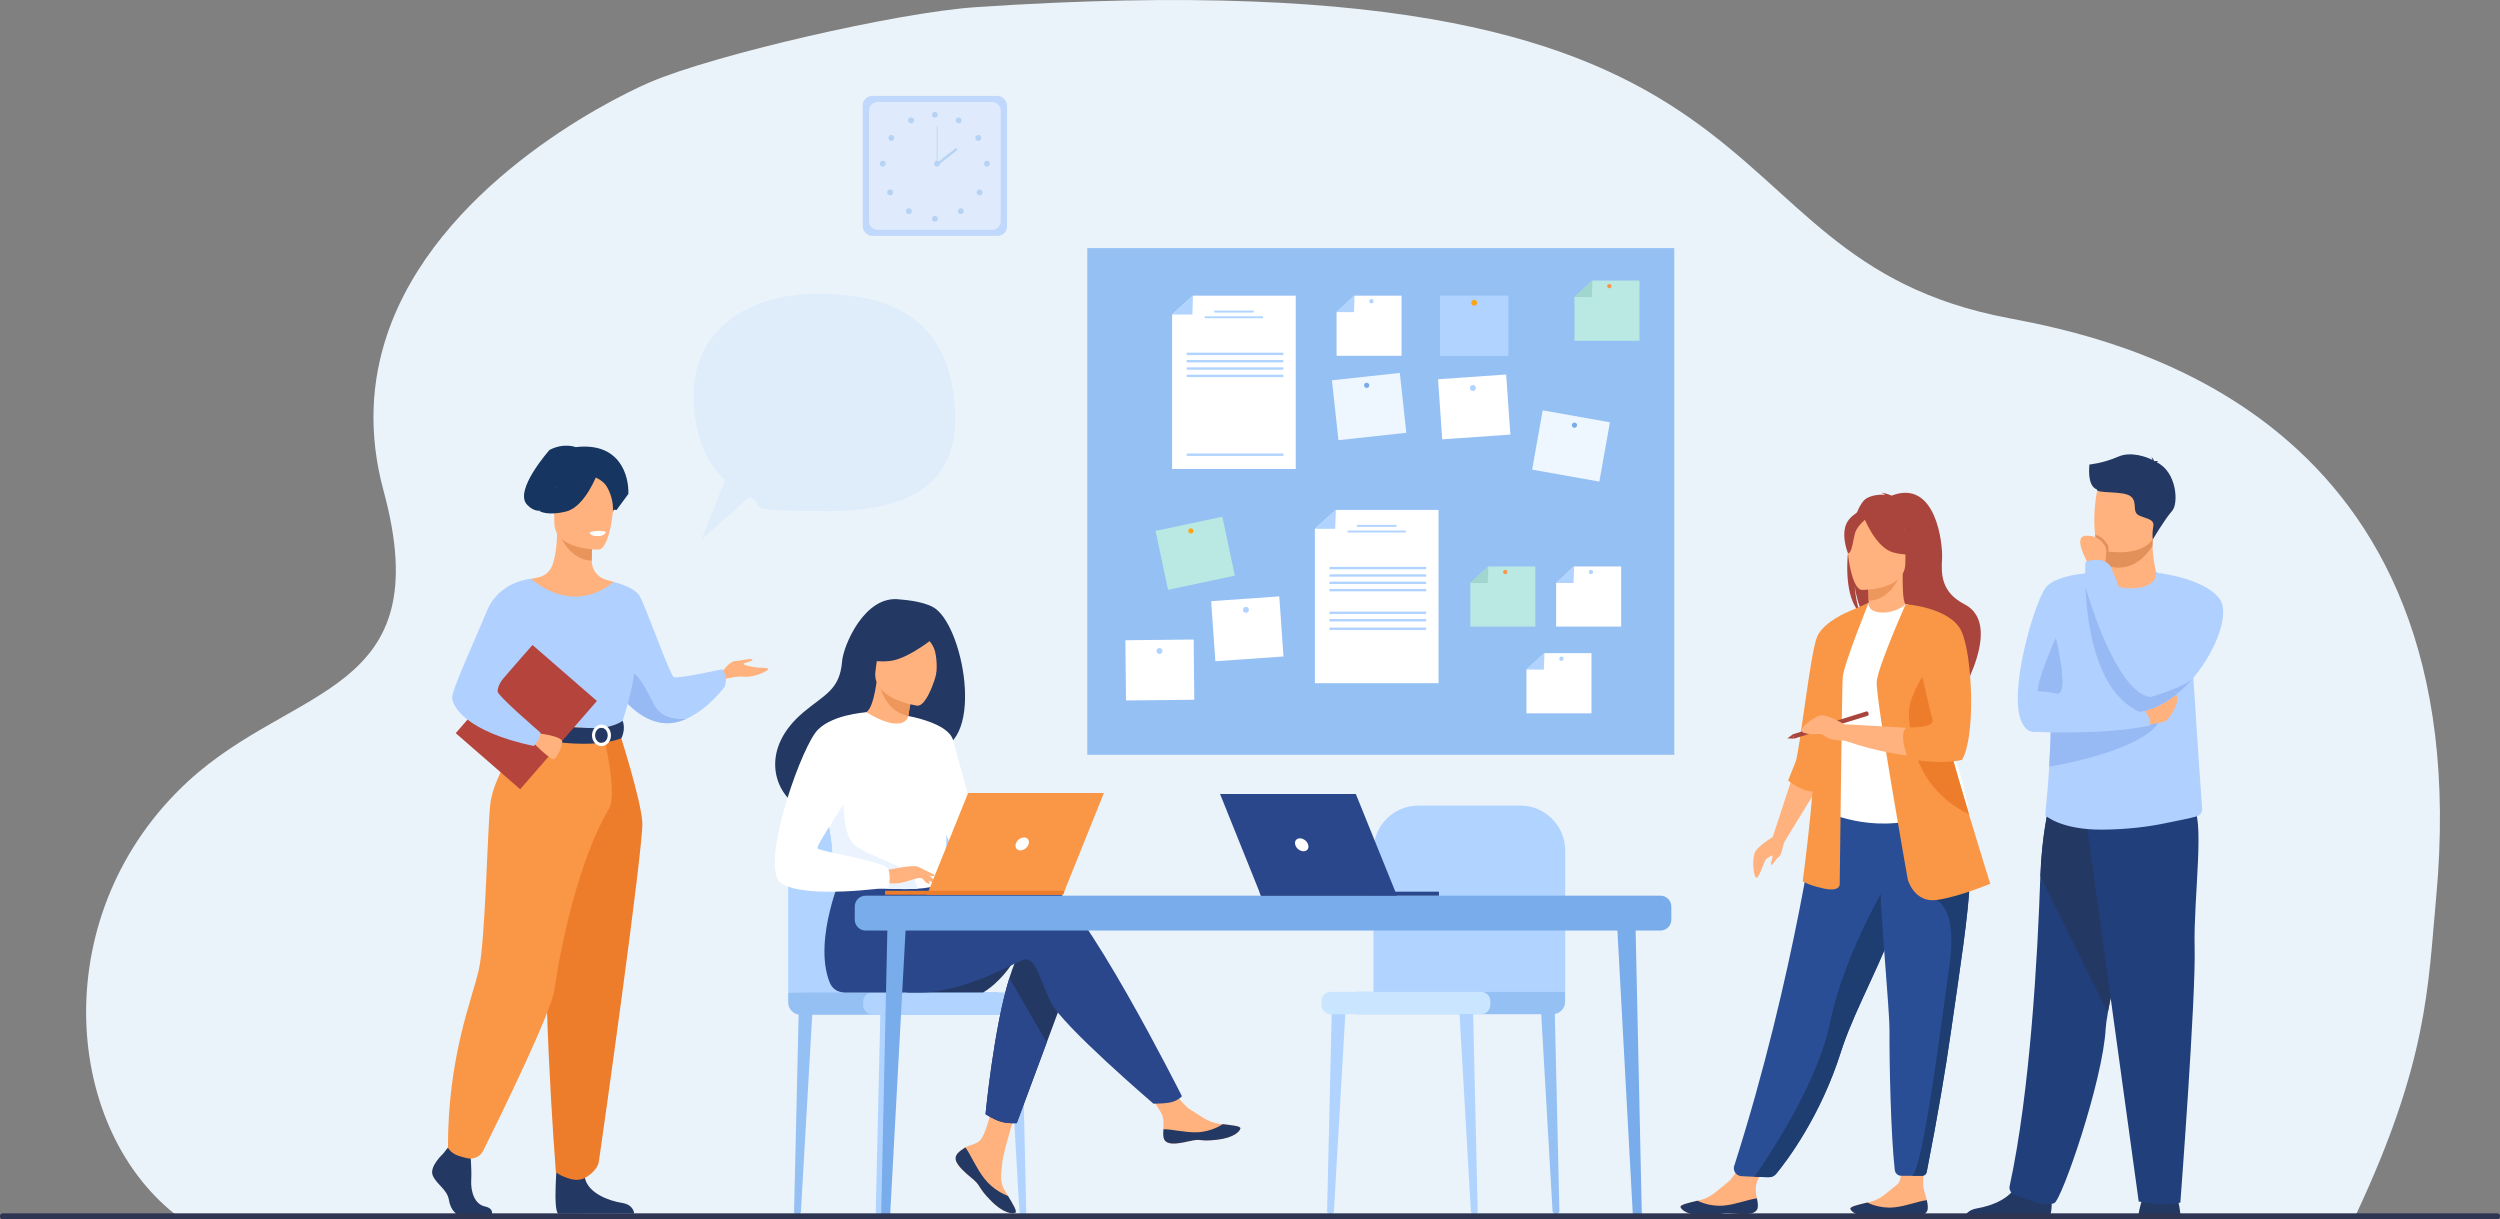 <?xml version="1.0" encoding="UTF-8"?><svg id="retail" xmlns="http://www.w3.org/2000/svg" viewBox="0 0 3133.9 1528.4"><rect x="0" y="0" width="3133.9" height="1528.4" fill="#808080" stroke="none"/><defs><style>
#per3{position: relative;
  animation-name: ex3;
  animation-duration:22s;
   animation-iteration-count: infinite;}
@keyframes ex3 {
  0%  {transform: translate(-500px, 0px);}
  20%  {transform: translate(0px, 0px);}
  90% {opacity:100;}
  100% {opacity:0;} }
  
  #per1,#per2{position: relative;
  animation-name: ex2;
  animation-duration:22s;
   animation-iteration-count: infinite;}
@keyframes ex2 {
  0%  {transform: translate(500px, 0px);}
  20%  {transform: translate(0px, 0px);}
  90% {opacity:100;}
  100% {opacity:0;} }
.cls-1{fill:#2a4e96;}.cls-1,.cls-2,.cls-3,.cls-4,.cls-5,.cls-6,.cls-7,.cls-8,.cls-9,.cls-10,.cls-11,.cls-12,.cls-13,.cls-14,.cls-15,.cls-16,.cls-17,.cls-18,.cls-19,.cls-20,.cls-21,.cls-22,.cls-23,.cls-24,.cls-25,.cls-26,.cls-27,.cls-28,.cls-29,.cls-30,.cls-31,.cls-32,.cls-33,.cls-34{stroke-width:0px;}.cls-2{fill:#e2915a;}.cls-3{fill:#cae5ff;}.cls-4{fill:#213f7a;}.cls-5{fill:#5f9aa8;}.cls-6{fill:#a1d6ce;}.cls-7{fill:#dfedfb;}.cls-8{fill:#ebf3ff;}.cls-9{fill:#233862;}.cls-10{fill:#f2ccaa;}.cls-11{fill:#c0d8fb;}.cls-12{fill:#f99746;}.cls-13{fill:#bae8e3;}.cls-14{fill:#1e3d70;}.cls-15{fill:#b0d0ff;}.cls-16{fill:#b5453c;}.cls-17{fill:#ffa412;}.cls-18{fill:#2b478b;}.cls-19{fill:#163560;}.cls-20{fill:#ed975d;}.cls-21{fill:#e8945b;}.cls-22{fill:#ebf3fa;}.cls-23{fill:#dfebfd;}.cls-24{fill:#a9453d;}.cls-25{fill:#98baf4;}.cls-26{fill:#95c0f4;}.cls-27{fill:#eef6ff;}.cls-28{fill:#b0d4ff;}.cls-29{fill:#b7d3f3;}.cls-30{fill:#fff;}.cls-31{fill:#78acea;}.cls-32{fill:#2e3552;}.cls-33{fill:#ed7d2b;}.cls-34{fill:#ffb27d;}</style></defs><path class="cls-22" d="M219.4,1522.2c.1.1,2734.3-.3,2734.3-.3,90-192,89.9-285.8,100.1-395.9,56.6-608.3-401.6-701.8-535.8-727.2-411-77.7-223.9-461.9-1294.9-389.8-98.2,6.6-329.6,60-409.3,94.5-55.9,24.2-266.7,132.6-328.5,315.9-19.5,57.9-24.2,123.2-4.5,195.7,69.7,256.6-112,241.8-244.8,364.1-177.2,163.2-158.7,430.1-16.6,542.9Z"/><path class="cls-28" d="M1848.1,1522h.4c2.2,0,4-1.8,3.9-4l-6-258.5-17.6-2.1,15,260.6c.1,2.2,2,4,4.2,4Z"/><path class="cls-26" d="M1950.5,1522h.4c2.2,0,4-1.8,3.9-4l-6-258.5-17.6-2.1,15,260.6c.1,2.2,2,4,4.2,4Z"/><path class="cls-28" d="M1667.9,1522h-.4c-2.2,0-4-1.8-3.9-4l6-258.5,17.6-2.1-15,260.6c-.1,2.2-2,4-4.2,4Z"/><path class="cls-28" d="M1962.1,1243.4v-177.2c0-31.2-25.3-56.4-56.4-56.4h-127.6c-31.2,0-56.4,25.3-56.4,56.4v183.9l240.5-6.8Z"/><path class="cls-26" d="M1714.4,1243.4h247.8v28h-263.4v-12.3c0-8.6,7-15.6,15.6-15.6Z" transform="translate(3660.8 2514.8) rotate(180)"/><path class="cls-3" d="M1668.2,1243.4h188.4c6.4,0,11.6,5.2,11.6,11.6v4.9c0,6.4-5.2,11.6-11.6,11.6h-188.4c-6.4,0-11.6-5.2-11.6-11.6v-4.9c0-6.4,5.2-11.6,11.6-11.6Z" transform="translate(3524.8 2514.8) rotate(180)"/><rect class="cls-26" x="1363" y="311" width="735.8" height="635.2"/><polygon class="cls-30" points="1624.3 587.9 1469.3 587.9 1469.3 394.3 1495.5 370.6 1624.3 370.6 1624.3 587.9"/><polygon class="cls-28" points="1469.3 394.3 1494.7 394.3 1495.5 370.6 1469.3 394.3"/><rect class="cls-28" x="1522" y="389.4" width="49.6" height="2.4"/><rect class="cls-28" x="1510.3" y="396.5" width="73" height="2.4"/><rect class="cls-28" x="1487.6" y="442.1" width="121.2" height="3"/><rect class="cls-28" x="1487.6" y="451.3" width="121.2" height="3"/><rect class="cls-28" x="1487.6" y="460.5" width="121.2" height="3"/><rect class="cls-28" x="1487.6" y="469.7" width="121.2" height="3"/><rect class="cls-28" x="1487.6" y="568.5" width="121.2" height="3"/><polygon class="cls-30" points="1803.3 856.4 1648.3 856.4 1648.3 662.9 1674.6 639.2 1803.3 639.2 1803.3 856.4"/><polygon class="cls-28" points="1648.3 662.9 1673.7 662.9 1674.6 639.2 1648.3 662.9"/><rect class="cls-28" x="1701" y="658" width="49.6" height="2.4"/><rect class="cls-28" x="1689.3" y="665.1" width="73" height="2.4"/><rect class="cls-28" x="1666.6" y="710.6" width="121.2" height="3"/><rect class="cls-28" x="1666.6" y="719.9" width="121.2" height="3"/><rect class="cls-28" x="1666.6" y="729.1" width="121.2" height="3"/><rect class="cls-28" x="1666.6" y="738.3" width="121.2" height="3"/><rect class="cls-28" x="1666.6" y="766.7" width="121.2" height="3"/><rect class="cls-28" x="1666.6" y="776" width="121.2" height="3"/><rect class="cls-28" x="1666.6" y="786.7" width="121.2" height="3"/><rect class="cls-28" x="1805.2" y="370.6" width="85.6" height="75.5"/><path class="cls-17" d="M1844.2,379.6c0-2.1,1.7-3.7,3.7-3.7s3.7,1.7,3.7,3.7-1.7,3.7-3.7,3.7-3.7-1.7-3.7-3.7Z"/><rect class="cls-30" x="1805.2" y="472.6" width="85.6" height="75.5" transform="translate(-31.1 129.9) rotate(-4)"/><path class="cls-28" d="M1842.6,486.6c-.1-2.1,1.4-3.9,3.5-4,2.1-.1,3.9,1.4,4,3.5s-1.4,3.9-3.5,4-3.9-1.4-4-3.5Z"/><rect class="cls-30" x="1520.7" y="750.7" width="85.6" height="75.5" transform="translate(-51.1 110.8) rotate(-4)"/><path class="cls-28" d="M1558.1,764.7c-.1-2.1,1.4-3.9,3.5-4,2.1-.1,3.9,1.4,4,3.5.1,2.1-1.4,3.9-3.5,4-2.1.1-3.9-1.4-4-3.5Z"/><rect class="cls-30" x="1410.9" y="802.4" width="85.6" height="75.5" transform="translate(-8.5 15) rotate(-.6)"/><path class="cls-28" d="M1449.7,816.1c0-2.1,1.6-3.8,3.7-3.8,2.1,0,3.8,1.6,3.8,3.7,0,2.1-1.6,3.8-3.7,3.8-2.1,0-3.8-1.6-3.8-3.7Z"/><rect class="cls-27" x="1926.1" y="522.3" width="85.6" height="75.5" transform="translate(129.2 -337.6) rotate(10.1)"/><path class="cls-31" d="M1970.5,532.4c.3-1.8,2-3,3.8-2.6s3,2,2.6,3.8-2,3-3.8,2.6c-1.8-.3-3-2-2.6-3.8Z"/><rect class="cls-27" x="1673.4" y="472.6" width="85.6" height="75.5" transform="translate(-45 187.6) rotate(-6.2)"/><path class="cls-31" d="M1710,483.4c-.2-1.8,1.1-3.4,2.9-3.6,1.8-.2,3.4,1.1,3.6,2.9.2,1.8-1.1,3.4-2.9,3.6-1.8.2-3.4-1.1-3.6-2.9Z"/><rect class="cls-13" x="1455.7" y="654.8" width="85.6" height="75.5" transform="translate(-111.5 327.7) rotate(-12)"/><path class="cls-17" d="M1491,668.3c-1.5-1-1.9-3-1-4.5,1-1.5,3-1.9,4.5-1,1.5,1,1.9,3,1,4.5-1,1.5-3,1.9-4.5,1Z"/><polygon class="cls-30" points="1756.9 446 1675.5 446 1675.5 391.3 1698 370.6 1756.9 370.6 1756.9 446"/><polygon class="cls-28" points="1675 391.3 1697.3 391.3 1698 370.6 1675 391.3"/><path class="cls-28" d="M1716.5,377.6c0-1.5,1.2-2.7,2.7-2.7s2.7,1.2,2.7,2.7-1.2,2.7-2.7,2.7-2.7-1.2-2.7-2.7Z"/><polygon class="cls-30" points="1995 894.2 1913.5 894.2 1913.5 839.4 1936.1 818.7 1995 818.7 1995 894.2"/><polygon class="cls-28" points="1913.1 839.4 1935.3 839.4 1936.1 818.7 1913.1 839.4"/><path class="cls-28" d="M1954.6,825.7c0-1.5,1.2-2.7,2.7-2.7s2.7,1.2,2.7,2.7-1.2,2.7-2.7,2.7-2.7-1.2-2.7-2.7Z"/><polygon class="cls-30" points="2032.2 785.5 1950.7 785.5 1950.7 730.8 1973.2 710.1 2032.2 710.1 2032.2 785.5"/><polygon class="cls-28" points="1950.3 730.8 1972.5 730.8 1973.2 710.1 1950.3 730.8"/><path class="cls-28" d="M1991.7,717c0-1.5,1.2-2.7,2.7-2.7s2.7,1.2,2.7,2.7-1.2,2.7-2.7,2.7-2.7-1.2-2.7-2.7Z"/><polygon class="cls-13" points="1924.6 785.5 1843.2 785.5 1843.2 730.8 1865.7 710.1 1924.6 710.1 1924.6 785.5"/><polygon class="cls-6" points="1842.7 730.8 1865 730.8 1865.7 710.1 1842.7 730.8"/><path class="cls-12" d="M1884.2,717c0-1.5,1.2-2.7,2.7-2.7s2.7,1.2,2.7,2.7-1.2,2.7-2.7,2.7-2.7-1.2-2.7-2.7Z"/><polygon class="cls-13" points="2055.2 427.2 1973.7 427.2 1973.7 372.4 1996.2 351.7 2055.2 351.7 2055.2 427.2"/><polygon class="cls-6" points="1973.2 372.4 1995.5 372.4 1996.2 351.7 1973.2 372.4"/><path class="cls-12" d="M2014.7,358.7c0-1.5,1.2-2.7,2.7-2.7s2.7,1.2,2.7,2.7-1.2,2.7-2.7,2.7-2.7-1.2-2.7-2.7Z"/><rect class="cls-11" x="1081.5" y="120.2" width="180.9" height="175.5" rx="11.9" ry="11.9"/><path class="cls-23" d="M1100.2,127.8h143.4c6,0,10.9,4.9,10.9,10.9v138.5c0,6-4.9,10.9-10.9,10.9h-143.4c-6,0-10.9-4.9-10.9-10.9v-138.5c0-6,4.9-10.9,10.9-10.9Z"/><path class="cls-29" d="M1168.2,143.8c0-2.1,1.7-3.7,3.7-3.7s3.7,1.7,3.7,3.7-1.7,3.7-3.7,3.7-3.7-1.7-3.7-3.7Z"/><path class="cls-29" d="M1198.4,149.1c1-1.8,3.3-2.5,5.1-1.5,1.8,1,2.5,3.3,1.5,5.1-1,1.8-3.3,2.5-5.1,1.5-1.8-1-2.5-3.3-1.5-5.1Z"/><path class="cls-29" d="M1224.3,169.7c1.7-1.1,4.1-.6,5.2,1.1,1.1,1.7.6,4.1-1.1,5.2-1.7,1.1-4.1.6-5.2-1.1-1.1-1.7-.6-4.1,1.1-5.2Z"/><path class="cls-29" d="M1237.2,201.5c2.1,0,3.7,1.7,3.7,3.7s-1.7,3.7-3.7,3.7-3.7-1.7-3.7-3.7,1.7-3.7,3.7-3.7Z"/><path class="cls-29" d="M1230.6,238.5c1.5,1.5,1.5,3.8,0,5.3-1.5,1.5-3.8,1.5-5.3,0-1.5-1.5-1.5-3.8,0-5.3,1.5-1.5,3.8-1.5,5.3,0Z"/><path class="cls-29" d="M1207.1,262.1c1.5,1.5,1.5,3.8,0,5.3-1.5,1.5-3.8,1.5-5.3,0-1.5-1.5-1.5-3.8,0-5.3,1.5-1.5,3.8-1.5,5.3,0Z"/><path class="cls-29" d="M1168.2,274.2c0-2.1,1.7-3.7,3.7-3.7s3.7,1.7,3.7,3.7-1.7,3.7-3.7,3.7-3.7-1.7-3.7-3.7Z"/><path class="cls-29" d="M1145.3,149.1c-1-1.8-3.3-2.5-5.1-1.5-1.8,1-2.5,3.3-1.5,5.1,1,1.8,3.3,2.5,5.1,1.5,1.8-1,2.5-3.3,1.5-5.1Z"/><path class="cls-29" d="M1119.4,169.7c-1.7-1.1-4.1-.6-5.2,1.1-1.1,1.7-.6,4.1,1.1,5.2,1.7,1.1,4.1.6,5.2-1.1,1.1-1.7.6-4.1-1.1-5.2Z"/><path class="cls-29" d="M1106.6,201.5c-2.1,0-3.7,1.7-3.7,3.7s1.7,3.7,3.7,3.7,3.7-1.7,3.7-3.7-1.7-3.7-3.7-3.7Z"/><path class="cls-29" d="M1113.2,238.5c-1.5,1.5-1.5,3.8,0,5.3,1.5,1.5,3.8,1.5,5.3,0s1.5-3.8,0-5.3c-1.5-1.5-3.8-1.5-5.3,0Z"/><path class="cls-29" d="M1136.7,262.1c-1.5,1.5-1.5,3.8,0,5.3,1.5,1.5,3.8,1.5,5.3,0,1.5-1.5,1.5-3.8,0-5.3-1.5-1.5-3.8-1.5-5.3,0Z"/><path class="cls-29" d="M1170.9,205.3c0-2.1,1.7-3.7,3.7-3.7s3.7,1.7,3.7,3.7-1.7,3.7-3.7,3.7-3.7-1.7-3.7-3.7Z"/><rect class="cls-29" x="1174.2" y="158.5" width="1" height="46.8"/><rect class="cls-29" x="1170.8" y="194" width="31.5" height="3.1" transform="translate(132.6 774.6) rotate(-38.1)"/><g id="per1"><path class="cls-34" d="M2203.5,1512.8c-.7,10.1-14.9,10.2-31.1,8.3-16.1-1.9-11.8,2.2-34.4,2.5-22.6.3-30.3-7.1-31.4-10.4-1-2.9,9.9-5.3,21.5-8.1,1.5-.4,2.9-.7,4.4-1.1,13.1-3.3,21.8-13.1,33-21.7,10.6-8.1,24.3-37.5,24.3-37.5l30.8-1.4s-13,26.3-17.9,37.7c-2.9,6.7-1.6,14.9-.4,21.2.7,3.4,1.3,6.9,1.1,10.5Z"/><path class="cls-9" d="M2172.5,1521.1c-16.1-1.9-11.8,2.2-34.4,2.5-22.6.3-30.3-7.1-31.4-10.4-1-2.9,9.9-5.3,21.5-8.1v.2c.1,0,14.7,7.8,33.2,5.9,15.1-1.5,30.6-7.8,41-9,.7,3.4,1.3,6.9,1.1,10.5-.7,10.1-14.9,10.2-31.1,8.3Z"/><path class="cls-34" d="M2416.4,1514.9c-.7,10.1-14.9,10.2-31,8.3-16.1-1.9-11.8,2.2-34.4,2.6-22.6.3-30.3-7.1-31.4-10.3-1-2.9,9.9-5.3,21.5-8.1,1.5-.4,2.9-.7,4.4-1.1,13.1-3.3,21.8-13.2,33-21.7,10.6-8.1,0-56.2,0-56.2l33.9-3.3s-1.6,40.5-1.6,58.9c0,7.3,3.4,14.3,4.6,20.5.7,3.4,1.3,6.9,1.1,10.5Z"/><path class="cls-9" d="M2385.4,1523.2c-16.1-1.9-11.8,2.2-34.4,2.6-22.6.3-30.3-7.1-31.4-10.3-1-2.9,9.9-5.3,21.5-8.1v.2c.1,0,14.7,7.8,33.3,5.9,15.1-1.5,30.6-7.9,41-9,.7,3.4,1.3,6.9,1.1,10.5-.7,10.1-14.9,10.2-31,8.3Z"/><path class="cls-24" d="M2317.5,683.4c-5.8-24,2.6-35.2,10.3-41.1,3.6-8.8,7.8-15.2,12-17.6,7.7-4.4,16.9-4.9,23.4-4.5-1.7-1.7-4.9-2.3-4.9-2.3,4-.6,12.9,3.4,12.9,3.4,55.7-21.5,64.5,60.6,63.3,79.6-1.2,19.1-1,41.5,28,56.5,55.3,28.6-18.4,136.6-18.4,136.6,1.4-15.4-69.6-96.7-106.7-121-9-13.3-12.2-36.8-12.5-38.6,1.6,18.6,4.7,29,7.6,34.9-16.9-15.6-19.4-52.9-14.9-85.9Z"/><path class="cls-34" d="M2339.5,774.2c-.2,0,17.9,9.5,31.5,5.8,12.8-3.5,21.2-20.1,21-20.1-5.4-1.1-7-8.5-6.9-40.5l-2.4.5-41.2,8.2s.9,13,1,25.2c0,10.3-.6,20-2.9,21.1Z"/><path class="cls-20" d="M2341.4,727.9s.9,13,1,25.2c23-.6,35.2-21.7,40.2-33.3l-41.2,8.2Z"/><path class="cls-1" d="M2173.9,1461.2c-2,6.3,2.5,12.9,9.2,13.2l16.1.8,17,.5c4.3.1,8.3-1.7,11-5,13.6-16.7,55.4-72.2,80.8-153,.7-2.3,1.5-4.6,2.3-6.9,16.8-48.9,51.5-110.2,69.8-165.7,2.9-8.8,5.5-17.2,7.9-25,.8-2.5,1.5-5,2.2-7.4,13.5-46.9,17.4-77.7,21-110.5l-132.2,1.1s-27.8,216.3-105,458.1Z"/><path class="cls-30" d="M2297.4,927.1c.3,62.9-9.2,89.9-9.2,89.9,0,0,56.6,28.8,123.9,7.6.8-.2,55.7-12.8,55.7-12.8-1.1-2.5-11.1-44.9-12.2-47.3-14.2-30.5-25-43.9-26.7-53.3-3.1-17.5-3.2-35.6-1.6-52.7,4.1-45.2,16.3-82.8,16.3-82.8-18.3-4.2-35.5-11.5-54.6-18.7-4.4,5.5-17.8,11.2-29.4,10.9-13.4-.3-17.7-6-17-12.3-14.3,7.9-25.7,15.5-25.7,15.5-12.1,21.1-36.7,41.6-38.5,73.9-.4,8,19.1,80.2,19.2,82Z"/><path class="cls-5" d="M2411.1,934.1c5.8,8.2,16.9,57.9,44.4,64.1-14.2-35.4-25-51-26.7-61.9-3.1-20.3-3.2-41.4-1.6-61.2-9.2-16.2-16.1-27.3-16.1-27.3-.7-2.6-14.7-45.7-19.1-7.2-4.5,38.5,12.7,84.2,19.1,93.4Z"/><path class="cls-34" d="M2333.8,739.5s54.5.9,54.6-33.1c0-34,7.1-56.7-27.7-58.7-34.8-2-41.6,10.9-44.4,22.3-2.8,11.3,3.3,68.4,17.5,69.5Z"/><path class="cls-24" d="M2335.8,646.9s14.9,39.9,37.8,45.7c22.9,5.9,32.9-.2,32.9-.2,0,0-17.6-14-21.2-38.3,0,0-38.2-26.1-49.5-7.2Z"/><path class="cls-24" d="M2339.5,650.1s-11.2,8.9-13.9,17.5c-2.7,8.6-3.9,26.5-9.1,25.9,0,0-11.2-27.1,1.4-42.4,13.4-16.2,21.6-1,21.6-1Z"/><polygon class="cls-34" points="2247.9 970.8 2222.2 1049.3 2236.9 1055.2 2279.5 985.8 2247.9 970.8"/><path class="cls-12" d="M2317.4,766.6s-30.4,12.1-39.2,30.8c-8.8,18.8-22.1,144.8-27.4,157.8-5.3,12.9-9.3,23.2-9.3,23.2,0,0,15.3,12.9,30.7,13.9,15.4.9,45.1-225.6,45.1-225.6Z"/><path class="cls-12" d="M2342.4,755.8s-31.6,77.9-32.5,93.7c-.9,15.8-3.7,257.9-3.7,257.9,0,0,1.9,11.1-19.5,6.5s-26.9-9.3-26.9-9.3c0,0,20.4-149.4,14.8-201.3-5.6-52,42.7-136.7,42.7-136.7l25.1-10.8Z"/><path class="cls-14" d="M2199.1,1475.1l18.5.6c3.3.1,6.5-1.3,8.6-3.9,12.4-15,55.8-71.4,81.8-154.2.7-2.3,1.5-4.6,2.3-6.9,16.8-48.9,51.5-110.2,69.8-165.7,2.9-8.8,5.5-17.2,7.9-25,.8-2.5,1.5-5,2.2-7.4l-19.5-14.8s-58.4,94.6-76.5,183.7c-15.7,77.4-78.7,170.5-95,193.6Z"/><path class="cls-1" d="M2368.6,1289.8c-.3,41,1.6,132.3,6.6,176.9.5,4.1,3.9,7.2,8,7.2h13.8c5.8,0,10.2,0,13.1,0,2.5,0,4.6-1.8,5.1-4.3,13.7-69.8,23.5-127.8,30.7-177.9,6-41.9,11.4-77.9,15.5-108.8,4.1-31.1,7-57.2,8-79.3.2-3.5.3-6.8.3-10.1,0-3.3,0-6.5,0-9.6l-114.2-11.1c1.4,75.9,13.2,191.9,13,217.1Z"/><path class="cls-14" d="M2397,1473.9c5.2,0,9.3,0,12.1,0,3,0,5.6-2.2,6.2-5.2,13.6-69.4,23.4-127.1,30.5-177,6-41.9,11.4-77.9,15.5-108.8,4.1-31.1,7-57.2,8-79.3l-41.9,24.7s26.7,9.4,16.5,80.9c-10.2,71.4-32.8,254.7-47,264.8Z"/><path class="cls-12" d="M2391.6,1102.8s8,29.1,35.9,25.4c27.8-3.7,67.4-20.4,67.4-20.4,0,0-11.9-37.6-26.7-87-17.9-59.8-40.1-136.9-50.5-185.5-2.9-13.6-4.9-25-5.7-33.1l-23.1-44.8s-34.4,77.3-36.3,96.8c-1.9,19.5,39,248.7,39,248.7Z"/><path class="cls-34" d="M2419.4,851.2l-30.5-93.9c0,0,38.5,11.4,57.8,21.2,0,0,12.1,15.6,19.6,51.5,0,0,7.9,86.2-9.7,117.8,0,0-55.7,11.1-144.7-19.5v-20.4s97.4,5.1,117.4,7.4l-9.8-64.1Z"/><path class="cls-33" d="M2392.9,895c1.2,31.5,8.7,92.8,74.9,125.6.2,0,.4.2.5.3-17.9-59.8-40.1-136.9-50.5-185.5-12.2,18.2-25.5,42.3-24.9,59.6Z"/><path class="cls-12" d="M2388.9,757.4s56.5,4,70.1,34.3c13.6,30.3,17.9,131.1.6,160.8,0,0-23.8,6.8-66-1.1-.5,0-1-.2-1.6-.3,0,0-13.5-32.9-1.4-39.4,0,0,35.6,1.9,31.9-9.9-3.7-11.8-33.6-144.4-33.6-144.4Z"/><path class="cls-24" d="M2247.3,920.6l1.7,5.3,92.7-28.8s1.2-1.4.6-3.3c-.7-2.1-2.3-2.1-2.3-2.1l-92.7,28.8Z"/><polygon class="cls-24" points="2240.6 925.6 2247.3 920.6 2248.9 925.9 2240.6 925.6"/><path class="cls-34" d="M2225.9,1047.1s-23.5,13-26.6,22.9c-3.1,9.9-1,30.6,2.8,30.3,3.7-.3,9.3-22.3,12.4-23.8,3.1-1.5,7.4-6.2,7.4-2.8s-3.1,9.6-1.5,10.5c1.5.9,6.5-8.7,9.9-10.5,3.4-1.9,4.8-17.2,8.1-21.3,3.3-4.1-12.5-5.3-12.5-5.3Z"/><path class="cls-34" d="M2311.8,907.9s-21-13-29.9-11c-8.8,2-31.3,18.3-20.5,21.8,10.8,3.5,19.6-.2,23.7,2.4,4.2,2.6,7.2,7.2,26.6,7.2,19.4,0,0-20.4,0-20.4Z"/></g><g id="per2"><path class="cls-9" d="M2680,1527s2.2-17.5,7.4-27.8c5.2-10.4,38.2-3.8,38.2-3.8,0,0,6.6,5.7,8,32.1l-53.7-.5Z"/><path class="cls-9" d="M2567.4,1526.8c7.8-4.7,3.3-40.1,3.3-40.1,0,0-36.2-28.9-41.1-6.8-5,22.2-34.4,32.1-51.1,34.8-11.5,1.9-15.1,8.3-16.2,12h105.1Z"/><path class="cls-4" d="M2642.3,1269.7c-1.5,8.1-2.4,14.8-2.7,19.5-3.4,65.6-55.2,215.5-64.5,219-14.3,5.4-36.9-6.1-48.8-9.9-4.9-1.6-8.2-6.5-7.1-11.5,25.7-118,35.1-288,38.5-388.6,1.7-50.7,10.4-85.7,10.4-85.7,0,0,126.4-33.7,127.2,8.9.7,37.8-41.9,185.9-53.2,248.2Z"/><path class="cls-9" d="M2642.3,1269.7l-84.5-171.4c1.7-50.7,10.4-85.7,10.4-85.7,0,0,126.4-33.7,127.2,8.9.7,37.8-41.9,185.9-53.2,248.2Z"/><path class="cls-4" d="M2614.2,1021.7l66.8,484.4s29.4,7.1,52.2,1.4c0,0,19.6-257.6,17.9-319.9-1.6-62.3,14-166.7-3.6-178.2-17.6-11.5-133.4,12.3-133.4,12.3Z"/><path class="cls-15" d="M2760.6,1013.7c.3,4.4-2.5,8.4-6.7,9.6-9.3,2.7-20.1,4.6-40.8,8.9-19.5,4-45.7,7.6-77.9,7.8-51.2.3-70.6-17.3-70.6-17.3-2.2,0,1.2-10.7,4.2-61.6,1-17.3,2-39.1,2.7-66.8.6-24.9,1.1-54.4,1.1-89.5,0-42.2,65.3-87.6,66.5-87.6h0c0,6.1,9.6,17.3,24.3,18.3,17.5,1.1,39-7.6,39-17.6s31.6,50.6,42.9,104.6c5.7,27.2,3.4,26.5,15.2,191.2Z"/><path class="cls-15" d="M2639.3,717.2s-60.7-.5-75.3,20c-14.6,20.5-46.6,130.7-29.9,167.4,16.7,36.7,48-15.2,65.4-37.6,17.4-22.5,39.9-149.7,39.9-149.7Z"/><path class="cls-34" d="M2638.7,707.9v6.3s-1.7,19.6,22.5,22.5c24.2,2.9,42.1-3.7,41.5-18.8-2.2-11.7-4.2-23.8-4.4-33.5,0-3.6.2-7.4.9-11.8l-46.8-.9-13.8,2.3.2,33.9Z"/><path class="cls-2" d="M2638.5,674l.2,33.9c5,2.3,10.6,3.7,16.9,3.7,21.5,0,35.4-15.8,42.7-27.2,0-3.6.2-7.4.9-11.8l-46.8-.9-13.8,2.3Z"/><path class="cls-34" d="M2702.7,665.1c-5.4,29.2-43.2,28.3-59.5,26.4-4.6-.5-7.5-1.1-7.5-1.1-5.2-1.4-8.1-9.5-9.4-20.2-2.7-21.1.7-52.1,4.3-60.1,5.4-11.9,15.5-24.8,53.5-15.5,38,9.3,25.6,33,18.6,70.5Z"/><path class="cls-25" d="M2577.2,799.3s-23.5,51.9-22.8,67.4c0,0,11.6-.4,22.8,2.9,18.4,5.5,0-70.3,0-70.3Z"/><path class="cls-9" d="M2619,582.3s16.7-1.3,36.5-9.9c16-7,36.2.7,42.8,4.2-.2-1.1-.6-2.5-1.6-3.9,0,0,2.9,2.1,3.4,5,.3.2.4.4.4.4,0,0,3.3-.6,5.5.4,0,0-1.5-.2-2,.8,0,.1-.1.2-.2.3,25,12.1,27.3,51.5,19.2,60.7-9.7,11-24.3,35.9-24.3,35.9,0,0-1.2-6,.5-15.6,1.8-9.7-6.6-9.7-17.1-14.1-10.5-4.4-1.8-16.7-11-24.2-9.2-7.5-43.1-3.1-42.6-8.8-12.6-4.6-9.3-29.7-9.3-31Z"/><path class="cls-25" d="M2710.3,896.5c-9.9,39.8-117.1,60.4-141.5,64.6,1-17.3,2-39.1,2.7-66.8l138.7,2.2Z"/><path class="cls-34" d="M2686.8,909.4c1,0,23.8-3.4,27.9-5.4s22.8-28.6,10.5-35.4c-12.2-6.8-45.1,20.4-45.1,20.4l6.6,20.4Z"/><path class="cls-15" d="M2548.1,917.3s88.2,4.8,147.4-7.9c0,0,1.5-17.1-17.1-24.7,0,0-92.3-19.6-114.4-14.1-22.2,5.4-15.9,46.7-15.9,46.7Z"/><path class="cls-15" d="M2750.7,848.1c-18.3,22.1-42.2,40.1-68.6,44.3h0c-.2-.3-8-12.1-6.5-29.5.7-8,3.3-17.2,9.6-27,1.9-3,3.7-6.5,5.2-10.5,14.4-36.8,12.3-107.6,12.3-107.6,0,0,61.2,6.4,80.2,33.6,11.7,16.7-3.2,61.7-32.1,96.6Z"/><path class="cls-2" d="M2643.2,691.6c-4.6-.5-7.5-1.1-7.5-1.1-5.2-1.4-8.1-9.5-9.4-20.2,9.7,2.4,14.1,9.9,16,13.1.8,1.4,1,4.7.9,8.2Z"/><path class="cls-34" d="M2618.6,708.1s-21.1-34.9-4.7-36.4c16.4-1.5,23,9.6,25.4,13.7,2.4,4.1-.6,22.5-.6,22.5l-20.1.2Z"/><path class="cls-15" d="M2699.1,861.7c-.6,4.4-2,8.5-3.6,12.1-5.2,11.5-13.5,18.5-13.5,18.5h0c-54.9-24.8-66-109.8-67.8-156.6-.7-18.8,0-31.4,0-31.4,24.8-8.2,31.7,6,31.7,6,0,0,29.2,69.5,44.4,114.9,5.8,17.4,9.5,31.2,8.8,36.3Z"/><path class="cls-25" d="M2750.7,848.1c-18.3,22.1-42.2,40.1-68.6,44.3h0c-54.9-24.8-66-109.8-67.8-156.6,0,0,26,94.2,61.3,127.1,6.4,6,13.1,9.9,20,10.9,0,0,44.6-12.6,53.9-24.5.7-.9,1.1-1.3,1.3-1.3Z"/></g><g id="per3"><path class="cls-19" d="M787.7,619.3c.8-22.4-10.2-65.4-66-58.8,0,0-14.6-5.9-32.8,3.5,0,0-45.2,50.7-28.2,68.7,17,18,33.5-1.5,33.5-1.5l78.7,8.1,14.7-20Z"/><path class="cls-34" d="M904.1,843.8s9.8-14.9,17.7-15.2c7.9-.3,22.5-4.4,21.4-1.5-1.2,2.9-10.2,3.2-11.1,5-.9,1.8,13.5,4.4,17.6,4.7,4.1.3,13.8,0,13.5,2.1-.3,2-17.4,10.5-29.5,9.4-12.1-1.2-27,3.5-27,3.5l-2.5-7.9Z"/><path class="cls-15" d="M762.2,848.6s5.3,10.6,15,22.7c11.7,14.6,29.6,31.5,52.2,34.8,10.8,1.6,21.3-.7,31-5,0,0,0,0,0,0,27.4-12.2,48-40.1,48-40.1,4.8-13.2-3.1-22.1-3.1-22.1,0,0-55.3,12.4-60.6,9.8-5.3-2.6-36-91.2-43.3-102.3-7.3-11.1-32.3-16.9-32.3-16.9l-7,119.3Z"/><path class="cls-25" d="M777.2,871.3c11.7,14.6,29.6,31.5,52.2,34.8,10.8,1.6,21.3-.7,31-5-1.1.1-28.4,3.5-39.4-16-11.1-19.9-23.2-51.5-39.7-41-7.1,4.6-6.8,15.9-4.2,27.2Z"/><path class="cls-9" d="M555.7,1446s-16.9,15.4-13.6,26.4c3.3,10.9,18.5,18.3,20.6,31.6,2.1,13.4,10.3,20.7,17.7,20.7h35.3s5.5-9.4-7.7-12.3c-13.2-2.8-18.1-18.6-17.3-33.2.8-14.6-1.2-34.1-1.2-34.1l-28-6.5-5.8,7.3Z"/><path class="cls-9" d="M698.7,1452.6s-6.1,65.3,1.3,68.9l94.9-.2s0-11-15.2-13.4c-15.2-2.4-42-11.4-46.5-31.2-4.5-19.9-34.4-24.1-34.4-24.1Z"/><path class="cls-34" d="M631,984.2c19.5-43.8,31.5-56.4,29.2-69.9-1.7-10.1,5.2-188.6,5.2-188.6,2.3-.7,7-1.4,9.5-1.9,8-1.8,14.6-7.4,17.4-15.1,3.3-9.3,6-23,5.9-40.3l2.5.5,42.1,8.3s-1,13.2-1,25.7c0,.1,0,.2,0,.3,0,10.8,7.1,20.4,17.5,23.4,5.3,1.5,9.9,2.8,9.9,2.8,0,0,15.4,44.1,18.4,89.4,2.9,45.3-28.1,65,.2,155.5,28.9,92.4-167.5,34.1-156.7,10Z"/><path class="cls-21" d="M742.8,677.1s-1,13.2-1,25.7c-23.5-.7-36-22.1-41.1-34l42.1,8.3Z"/><path class="cls-34" d="M750.6,689s-55.7.9-55.7-33.8c0-34.7-7.3-57.9,28.3-60,35.5-2.1,42.5,11.2,45.3,22.7,2.8,11.6-3.4,69.9-17.9,71Z"/><path class="cls-19" d="M748.6,594.4s-15.2,40.7-38.6,46.7c-23.4,6-33.5-.3-33.5-.3,0,0,17.9-14.3,21.7-39.1,0,0,39-26.7,50.5-7.3Z"/><path class="cls-19" d="M744.8,597.7s11.3,4.2,16,12.5c4.5,8.1,8.4,18.7,7.5,31.8,0,0,11.5-27.7-1.4-43.3-13.7-16.6-22.1-1-22.1-1Z"/><path class="cls-22" d="M738.5,667.4s3.8,5.1,11.5,4.7c6.2-.3,8.6-5.7,8.6-5.7,0,0-11.4-2.7-20.1,1Z"/><path class="cls-15" d="M625.7,804.6s-1.4,19.9,0,43.9c.9,15.9,17,37.1,19.3,42.3,5.7,13.2,12.1,15.3,12.1,15.3l49.8,12.2,17.5,4.3,55.2-16.5s25.2-70.2,15.1-109.8c-10.1-39.5-25.5-67-25.5-67,0,0-45.1,44.1-103.8-3.7l-39.7,79Z"/><path class="cls-10" d="M640.3,854.9c.9,15.9,2.4,30.6,4.7,35.9,5.7,13.2,12.1,15.3,12.1,15.3l49.8,12.2,21.6-6.4s-72.2-10.9-64.2-73.1l-24.1,16Z"/><path class="cls-33" d="M776.1,916.8s27.4,85.1,29.1,114.1c1.8,29-52.3,411.8-54.5,425.2-2,12.6-17.7,20.6-17.7,20.6,0,0-7.2,4.2-17.5,1.3-14.2-4-18.7-8.8-18.7-8.8,0,0-21.3-273-8.1-370.6,13.2-97.5,13.3-181.9,13.3-181.9h74Z"/><path class="cls-12" d="M660.2,914.2s-41.7,56-45.6,93.8c-3.9,37.8-6.1,170.8-14.4,207.7-8.3,36.9-38.7,107.9-38.7,223,0,0,3.2,6.6,12.9,10.1,3.1,1.1,7.3,2.2,11.4,3.1,8.1,1.8,16.3-2.1,20-9.5,20.6-41.4,86.2-175.1,89.5-202.9,2.4-19.6,23.1-149.6,68.2-225.9,10.8-18.3-6.7-91.1-6.7-91.1l-96.7-8.4Z"/><path class="cls-30" d="M739.7,668.4s1,4.1,11.1,3.5c0,0,8.5-.5,8.3-5,0,0-8.3-3.2-19.4,1.6Z"/><path class="cls-9" d="M780.5,903.6s-11,8.7-32.8,9.1c-26.1.5-90.6-6.6-90.6-6.6,0,0-2.9,8-2.8,16.5,0,0,78.9,19.9,124.6,2.9,0,0,5.9-11.1,1.6-21.9Z"/><path class="cls-30" d="M742.1,921.8c0-7.4,5.3-13.5,11.9-13.5s11.9,6,11.9,13.5-5.3,13.5-11.9,13.5-11.9-6-11.9-13.5ZM746,921.8c0,5.2,3.6,9.5,7.9,9.5s7.9-4.3,7.9-9.5-3.6-9.5-7.9-9.5-7.9,4.3-7.9,9.5Z"/><rect class="cls-16" x="607.2" y="825.6" width="107.1" height="146.6" transform="translate(568.7 2010.8) rotate(-139)"/><path class="cls-34" d="M675.3,919.3s29.6,3.5,29.5,10.5c0,7-7.4,21.5-11,22.1-3.7.6-24.1-19.5-24.1-19.5l5.6-13.1Z"/><path class="cls-15" d="M665.4,725.6s-39.5,2.8-54.7,39.6c-15.2,36.8-43.9,98.7-43.9,109.1s16.1,42.5,102.3,60.9c0,0,8.9-9.4,8.4-16.8,0,0-53.8-46.2-53.7-51.6.3-10.2,8.8-23.7,56.1-71,12.8-12.9-14.5-70.1-14.5-70.1Z"/></g><path class="cls-28" d="M1102.1,1522.7h-.4c-2.2,0-4-1.8-3.9-4l6-258.5,17.6-2-15,260.6c-.1,2.2-2,4-4.2,4Z"/><path class="cls-26" d="M999.7,1522.7h-.4c-2.2,0-4-1.8-3.9-4l6-258.5,17.6-2-15,260.6c-.1,2.2-2,4-4.2,4Z"/><path class="cls-28" d="M1282.2,1522.7h.4c2.2,0,4-1.8,3.9-4l-6-258.5-17.6-2,15,260.6c.1,2.2,2,4,4.2,4Z"/><path class="cls-28" d="M988,1244.1v-177.2c0-31.2,25.3-56.4,56.4-56.4h127.6c31.2,0,56.4,25.3,56.4,56.4v183.9l-240.5-6.8Z"/><path class="cls-26" d="M988,1244.1h263.4v28h-247.8c-8.6,0-15.6-7-15.6-15.6v-12.3h0Z"/><rect class="cls-28" x="1082" y="1244.1" width="211.5" height="28" rx="11.6" ry="11.6"/><path class="cls-9" d="M1273.7,1200c-18.3,31.8-41.3,44.1-41.3,44.1h-95.7s150.9-68.4,137-44.1Z"/><path class="cls-34" d="M1200.2,1446.2c-2.5,2.9-2.8,6-1.6,9.5,0,0,0,0,0,0,2.3,6.3,9.8,13.3,18.6,20.4,1.1.9,2.1,1.7,3,2.5.2.2.5.4.7.6.2.2.3.3.5.5,8.2,7.5,5.1,9.3,19.8,24.5,16.7,17.4,28.2,17.7,31.5,16.1,2.8-1.4-2.9-10.6-9.1-21-.3-.5-.6-1-.9-1.5-.8-1.4-1.7-2.8-2.5-4.2-7.3-12.5-5.4-18.3-3.7-36.9,1.4-15.1,23.5-84.4,23.5-84.4l-32.1-5.5s-9.7,55.2-20.3,63.7c-5.7,4.5-12.1,4.6-17.5,7.9-.4.2-.8.5-1.1.7-3.1,2.1-6.3,4.2-8.8,7Z"/><path class="cls-9" d="M1200.2,1446.2c-2.5,2.9-2.8,6-1.6,9.5,0,0,0,0,0,0,2.8,6.3,10.1,13.3,18.6,20.3,1.1.9,2.1,1.8,3,2.5.2.2.5.4.7.6.2.2.3.3.5.5,8.2,7.5,5.1,9.3,19.8,24.5,16.7,17.4,28.2,17.7,31.5,16.1,2.8-1.4-2.9-10.6-9.1-21-3.3-1.2-18.4-7.3-29.8-22-10.1-12.9-16.8-29.4-23.6-38.9-.4.2-.8.5-1.1.7-3.1,2.1-6.3,4.2-8.8,7Z"/><path class="cls-34" d="M1458.7,1426.2c2,9.9,16.1,8.2,31.8,4.4,15.8-3.9,12,.7,34.4-1.8,22.4-2.5,29.2-10.8,29.9-14.2.6-3-10.5-4-22.4-5.4-1.5-.2-3-.4-4.5-.5-13.4-1.7-23.2-10.3-35.4-17.5-11.5-6.7-28.8-34.2-28.8-34.2l-30.8,2.4s16.1,24.5,22.4,35.2c3.7,6.3,3.5,14.6,3,21-.2,3.5-.5,7,.2,10.5Z"/><path class="cls-9" d="M1490.6,1430.6c15.8-3.9,12,.7,34.4-1.8,22.4-2.5,29.2-10.8,29.9-14.2.6-3-10.5-4-22.4-5.4v.2c-.1,0-13.6,9.5-32.2,10-15.2.4-31.3-4-41.8-3.8-.2,3.5-.5,7,.2,10.5,2,9.9,16.1,8.2,31.8,4.4Z"/><path class="cls-9" d="M1340.9,1229.5l-28.8,77.4-37.5,101s-10.2,1-19.9-1.8c-9-2.6-19.3-9.4-19.3-9.4,0,0,10.4-108.5,29.9-170.7,5-16,10.6-28.9,16.7-36.2,30.1-35.6,58.9,39.7,58.9,39.7Z"/><path class="cls-18" d="M1311.6,1106.6c-18.8-6.1-72.6,1.7-126.5,12.3l-11.3-18.6-116.6-9.1s-38.5,85.3-17.4,139.7c3.1,8,9.2,13.1,19.7,13.3,0,0,1.7,0,1.7,0,0,0,69.4,0,91.9,0,58,0,122.7-39.9,131.1-41.5,13.7-2.7,19.2,24.7,32.9,53.4,13.7,28.8,128.8,127.4,128.8,127.4,0,0,17.7.2,25-2.6,7.9-2.9,10.7-6.8,10.7-6.8,0,0-127.5-253.8-170-267.5Z"/><path class="cls-9" d="M1169.2,760.8c-14.9-7.8-37.7-8.9-41.3-9.4-44.2-5.9-70.8,58.3-72.3,77.7-2.9,35.9-21.8,41.3-48.5,63.8-53.5,45-37.8,97.3-8.6,116.8,17.6,11.7,48.5,0,48.5,0,.4.3,84.7-47.1,126.2-69.9,62.2-8.8,34.2-158.9-3.9-178.9Z"/><path class="cls-34" d="M1138.3,920.3c.2.1-20.4,7.2-34.2,1.1-13-5.7-22.8-27.1-22.6-27.1,5.9-.3,12.4-5.4,17.4-39.3l2.5.9,42.2,15.2s-3.1,13.5-5,26.4c-1.7,10.8-2.6,21.2-.3,22.7Z"/><path class="cls-20" d="M1143.6,871.1s-3.1,13.5-5,26.4c-24.2-4.4-33.8-28.5-37.2-41.6l42.2,15.2Z"/><path class="cls-34" d="M1149.9,884.6s-57.8-7.8-52.4-43.7c5.4-35.9,1.6-61.1,38.7-57.6,37.1,3.4,42.2,18.2,43.3,30.6,1.1,12.4-14.4,71.8-29.6,70.7Z"/><path class="cls-9" d="M1177.4,794.2s-37,31.9-62.1,34.4c-25.2,2.6-34.7-5.5-34.7-5.5,0,0,14.8-12.3,23.7-32.2,2.6-5.9,8.2-9.9,14.6-10.4,18-1.6,52-2.3,58.5,13.7Z"/><path class="cls-9" d="M1154.3,791.3s12.4,12,16.3,20.8c3.8,8.6,4.9,29,1.9,37.2,0,0,19.3-37.5,8.4-55.7-11.6-19.3-26.5-2.3-26.5-2.3Z"/><path class="cls-30" d="M1187,1005.4c-1.7,116.9-.5,92.5-13.3,103.6-3.1,2.7-11.7,4.3-23.1,5-35.9,2.4-98.9-3.5-101.3-10.2-8.3-22.9-2.4-30-9.3-65.2-.7-3.7-1.6-7.8-2.7-12.2-5.8-24.1-11.4-32.3,9.1-71,18.5-35.1,37.7-63.6,39.5-62.5,48.8,29,52.8,4.6,52.8,4.6,0,0,49.2,50.8,48.4,107.8Z"/><path class="cls-18" d="M1312.1,1306.9l-37.5,101s-10.2,1-19.9-1.8c-9-2.6-19.3-9.4-19.3-9.4,0,0,10.4-108.5,29.9-170.7l46.9,80.9Z"/><path class="cls-30" d="M1138.6,897.6s50.2,8.5,56.1,30.2c5.9,21.6,40.6,148.8,40.6,148.8,0,0-25.5,4.6-37.3-7.2-11.8-11.8-41.1-109.5-41.1-109.5l-18.4-62.3Z"/><path class="cls-8" d="M1150.5,1114c-35.9,2.4-98.9-3.5-101.3-10.2-8.3-22.9-2.4-30-9.3-65.2l17.3-48.7s-2.9,54.2,13.1,68.5c16,14.3,65.5,27.5,73.2,39.4,3.7,5.7,6.2,11.5,6.9,16.1Z"/><path class="cls-34" d="M1109.5,1091.2s35.4-7.9,41.1-4.7c5.7,3.1,19.7,14.6,21.4,18.5,1.7,4-12.7-3-17.4-4.3-3-.8-11.1,2-15,3.3-16.7,5.6-26.9,2.7-26.9,2.7l-3.1-15.5Z"/><path class="cls-30" d="M1085.8,892.9s-47.5,2.9-63.9,25.9c-23.1,32.3-69.1,169.9-42.7,188.2,29.6,20.7,134.9,5.4,134.9,5.4,0,0,3.5-16.4-1.4-24.3-4.9-7.9-84.1-20.7-87.7-24.4-3.7-3.7,45.7-71.3,45.7-82.2s15.2-88.6,15.2-88.6Z"/><path class="cls-34" d="M1152.2,1096.3s7.4,9.6,9.8,10.7c2.4,1.1,4,.9,4,.9l-5-9-8.8-2.6Z"/><path class="cls-34" d="M1150.5,1086.4l21.5,10.5s-.9,1.5-3.6,1.4c-2.7-.1-9.3-2.6-9.3-2.6l-8.6-9.3Z"/><polygon class="cls-12" points="1162.1 1121.6 1332.5 1121.6 1383.8 994.1 1213.6 994.1 1162.1 1121.6"/><polygon class="cls-33" points="1334.5 1116.7 1109.5 1116.7 1109.5 1121.6 1332.5 1121.6 1334.5 1116.7"/><path class="cls-30" d="M1289.5,1057.9c1.3-4.5-1.3-8.1-5.8-8.1s-9.2,3.6-10.4,8.1c-1.3,4.5,1.3,8.1,5.8,8.1s9.2-3.6,10.4-8.1Z"/><path class="cls-31" d="M2052.4,1527.4h.5c2.9,0,5.3-2.5,5.2-5.6l-7.9-362-23.2-2.9,19.8,364.9c.2,3.1,2.6,5.6,5.6,5.6Z"/><path class="cls-31" d="M1110.3,1527.4h-.5c-2.9,0-5.3-2.5-5.2-5.6l7.9-362,23.2-2.9-19.8,364.9c-.2,3.1-2.6,5.6-5.6,5.6Z"/><path class="cls-31" d="M1085.1,1122.8h996.4c7.5,0,13.6,6.1,13.6,13.6v16.5c0,7.5-6.1,13.6-13.6,13.6h-996.4c-7.5,0-13.6-6.1-13.6-13.6v-16.5c0-7.5,6.1-13.6,13.6-13.6Z"/><path class="cls-7" d="M869.6,502.4c-3.8-92.9,74.1-134.2,153.8-134.2s166.3,20.6,173.8,144.2c4.8,79.5-37.6,128.4-159.6,128.4s-73.2-6.5-97.7-18.1l-61,54.2,30-74.9c-26.6-24.7-37.7-59.5-39.4-99.6Z"/><polygon class="cls-18" points="1751.2 1122.8 1580.7 1122.8 1529.4 995.3 1699.6 995.3 1751.2 1122.8"/><polygon class="cls-18" points="1578.7 1117.8 1803.8 1117.8 1803.8 1122.8 1580.7 1122.8 1578.7 1117.8"/><path class="cls-30" d="M1623.7,1059c-1.3-4.5,1.3-8.1,5.8-8.1s9.2,3.6,10.4,8.1c1.3,4.5-1.3,8.1-5.8,8.1s-9.2-3.6-10.4-8.1Z"/><path class="cls-32" d="M3133.9,1524.2v1.1c0,1.7-1.6,3.2-3.6,3.2H3.6c-1.9,0-3.6-1.4-3.6-3.2v-1.1c0-1.7,1.6-3.2,3.6-3.2h3126.8c1.9,0,3.6,1.4,3.6,3.2Z"/></svg>